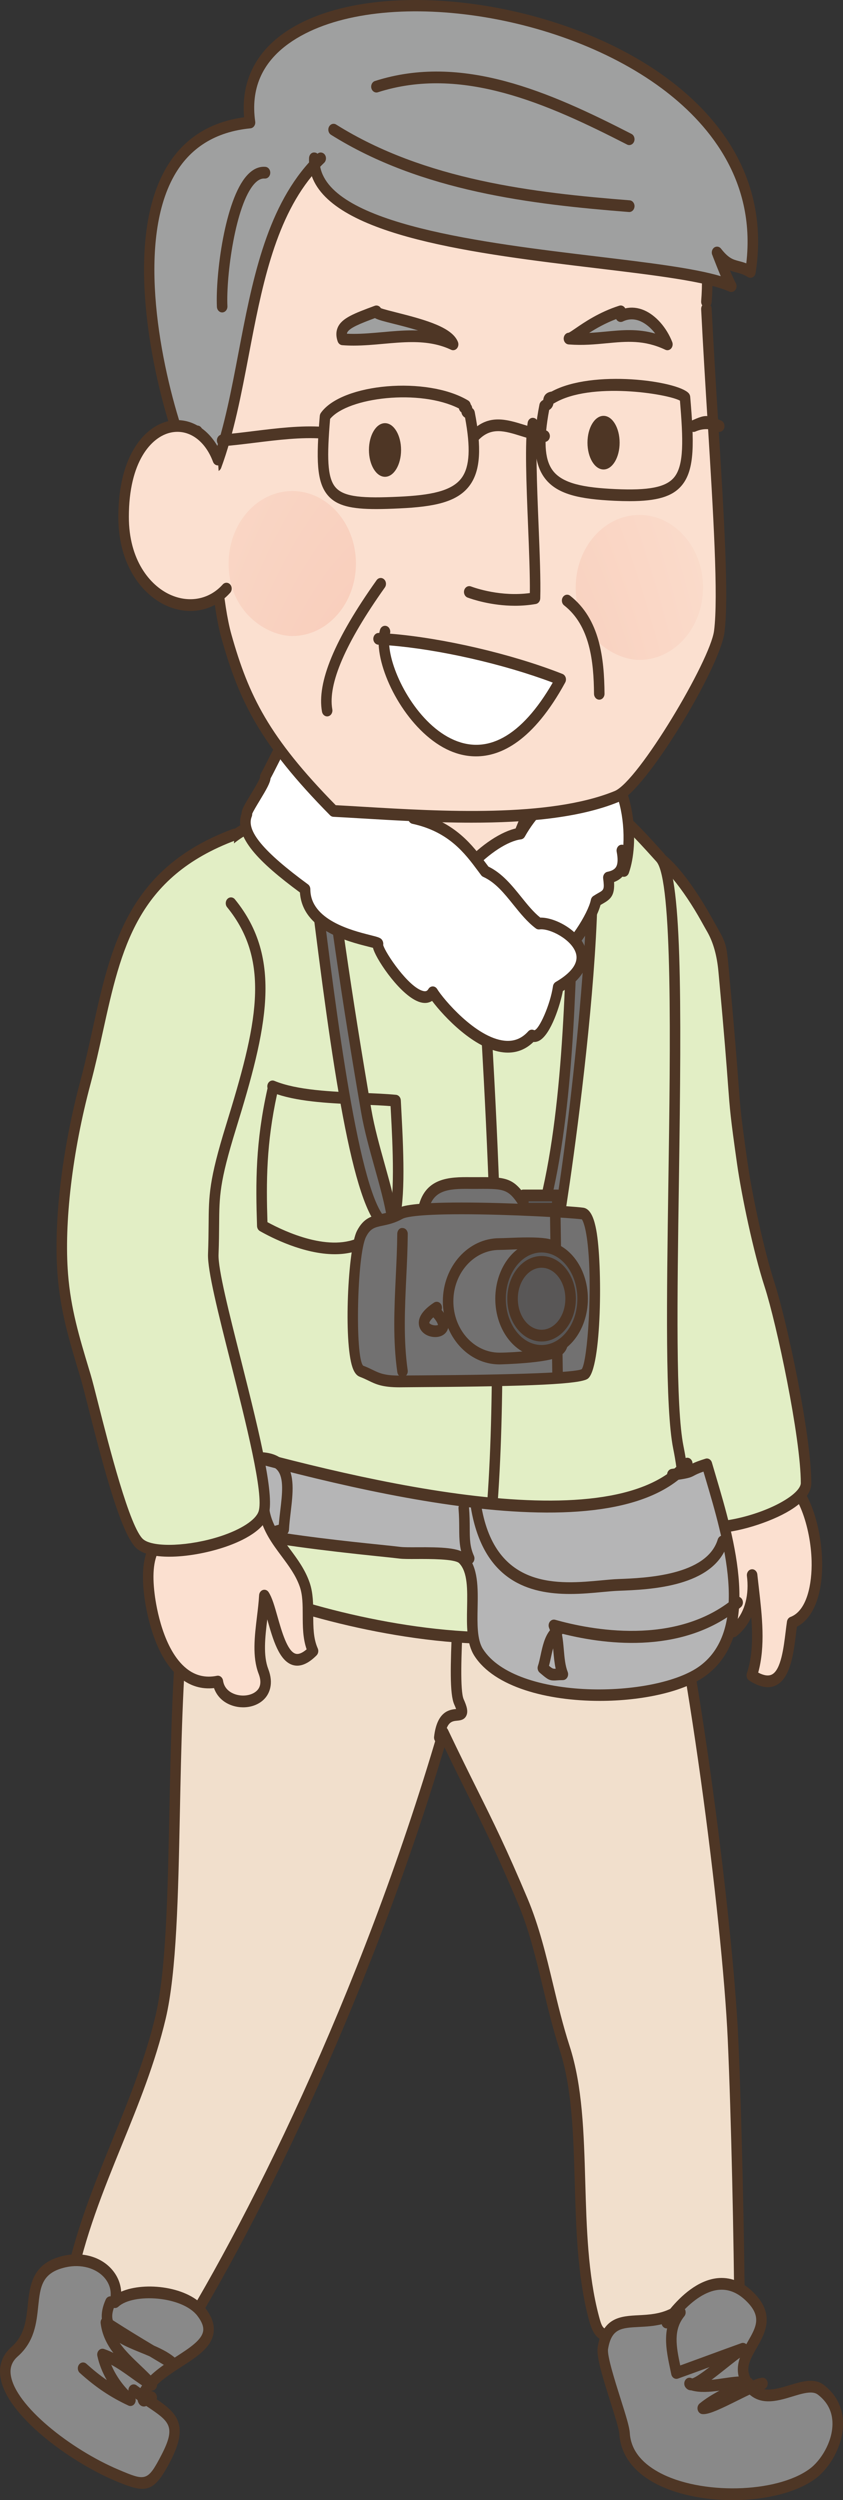 <svg width="54" height="160" viewBox="0 0 54 160" fill="none" xmlns="http://www.w3.org/2000/svg">
<rect x="0" y="0" width="54" height="160" fill="#333333" stroke="none"/>
<path d="M41.995 96.544C44.2 104.249 46.588 122.431 46.953 130.467C47.183 135.527 47.353 143.852 47.381 148.633C45.77 149.425 43.019 149.303 41.227 149.283C38.949 149.26 38.501 150.075 38.035 148.308C36.574 142.773 37.752 135.946 36.169 131.062C35.134 127.871 34.721 124.581 33.487 121.659C31.429 116.785 30.659 115.614 28.396 110.869C23.722 126.822 16.42 142.123 10.876 150.774C8.534 151.564 3.376 151.866 4.445 146.355C5.653 140.123 8.86 135.115 10.286 129.1C11.52 123.899 10.87 112.497 11.747 103.381C12.18 98.875 13.458 97.847 15.102 94.033C20.148 100.026 35.69 102.282 41.702 96.544" fill="#F1DFCC"/>
<path d="M4.928 150.444C4.031 149.522 3.758 148.12 4.115 146.276C4.767 142.917 6.003 139.882 7.199 136.946C8.232 134.409 9.301 131.785 9.96 129.005C10.642 126.129 10.743 121.2 10.849 115.981C10.936 111.742 11.025 107.358 11.412 103.341C11.728 100.051 12.508 98.524 13.495 96.592C13.887 95.824 14.332 94.953 14.799 93.869C14.847 93.758 14.942 93.68 15.051 93.661C15.16 93.643 15.272 93.685 15.348 93.776C20.212 99.555 35.599 101.875 41.483 96.26C41.588 96.159 41.732 96.143 41.849 96.206C41.863 96.199 41.877 96.192 41.892 96.187C42.071 96.125 42.259 96.233 42.316 96.431C44.565 104.287 46.934 122.635 47.29 130.448C47.518 135.467 47.69 143.794 47.718 148.631C47.719 148.781 47.64 148.917 47.517 148.977C45.984 149.73 43.524 149.693 41.73 149.666L41.224 149.659C40.578 149.644 40.084 149.716 39.687 149.766C38.63 149.901 38.104 149.901 37.711 148.414C36.988 145.672 36.901 142.628 36.817 139.686C36.729 136.576 36.646 133.639 35.852 131.19C35.418 129.85 35.09 128.487 34.773 127.168C34.32 125.281 33.891 123.497 33.182 121.819C31.826 118.608 31.018 116.983 29.995 114.926C29.555 114.04 29.065 113.055 28.469 111.82C23.453 128.603 16.037 143.367 11.15 150.992C11.107 151.059 11.045 151.109 10.974 151.133C10.27 151.37 9.247 151.59 8.194 151.59C6.999 151.59 5.768 151.307 4.928 150.444ZM28.075 110.753C28.117 110.609 28.232 110.508 28.367 110.495C28.503 110.483 28.63 110.56 28.693 110.693C29.459 112.298 30.057 113.501 30.585 114.562C31.614 116.631 32.427 118.265 33.792 121.499C34.527 123.239 34.983 125.137 35.424 126.974C35.737 128.277 36.061 129.625 36.486 130.935C37.316 133.496 37.401 136.491 37.491 139.661C37.574 142.558 37.658 145.552 38.358 148.201C38.608 149.148 38.665 149.143 39.61 149.019C40.025 148.967 40.546 148.894 41.23 148.908L41.739 148.915C43.392 148.939 45.626 148.974 47.043 148.382C47.01 143.52 46.84 135.409 46.616 130.486C46.267 122.815 43.97 104.949 41.763 96.977C35.523 102.652 20.581 100.41 15.197 94.671C14.797 95.561 14.419 96.299 14.081 96.964C13.095 98.893 12.383 100.287 12.082 103.422C11.699 107.407 11.609 111.775 11.523 115.998C11.416 121.263 11.314 126.235 10.612 129.196C9.938 132.038 8.858 134.691 7.812 137.257C6.631 140.156 5.41 143.154 4.774 146.434C4.47 148 4.676 149.163 5.385 149.891C6.704 151.247 9.354 150.866 10.669 150.45C15.61 142.711 23.104 127.722 28.075 110.753Z" fill="#4E3625"/>
<path d="M9.701 153.409C9.357 153.3 9.174 154.019 9.119 153.331C10.132 150.98 14.819 150.477 12.904 147.965C11.835 146.563 8.484 146.304 7.366 147.331C7.778 145.655 6.128 144.289 4.152 144.727C0.95 145.439 3.105 148.59 0.931 150.504C-1.397 152.556 3.6 156.767 7.478 158.403C9.312 159.177 9.634 159.224 10.628 157.308C11.994 154.678 10.655 154.526 8.564 152.968" fill="#898989"/>
<path d="M7.359 158.754C4.503 157.55 0.365 154.567 0.023 152.1C-0.08 151.357 0.162 150.703 0.722 150.209C1.575 149.459 1.674 148.512 1.779 147.51C1.912 146.244 2.062 144.809 4.087 144.359C5.309 144.087 6.503 144.441 7.204 145.28C7.541 145.683 7.73 146.156 7.762 146.659C9.294 145.994 12.099 146.329 13.161 147.722C13.587 148.282 13.756 148.8 13.677 149.31C13.535 150.232 12.607 150.831 11.624 151.465C10.897 151.935 10.149 152.417 9.696 153.027C9.728 153.03 9.76 153.038 9.794 153.048C9.973 153.106 10.095 153.314 10.044 153.513C10.041 153.523 10.038 153.534 10.035 153.544C11.31 154.413 12.126 155.173 10.92 157.497C10.255 158.776 9.816 159.276 9.113 159.276C8.673 159.276 8.128 159.079 7.359 158.754ZM9.068 153.975C8.912 153.901 8.845 153.744 8.813 153.594C8.672 153.496 8.526 153.392 8.376 153.28C8.221 153.165 8.18 152.932 8.283 152.759C8.387 152.587 8.597 152.54 8.751 152.656C8.831 152.715 8.911 152.773 8.989 152.829C9.506 151.965 10.446 151.358 11.287 150.815C12.129 150.271 12.924 149.758 13.013 149.182C13.056 148.906 12.936 148.587 12.647 148.208C11.679 146.938 8.54 146.739 7.58 147.621C7.467 147.725 7.306 147.735 7.182 147.647C7.059 147.558 7.002 147.39 7.041 147.232C7.205 146.564 6.952 146.08 6.711 145.791C6.176 145.152 5.198 144.878 4.218 145.096C2.674 145.439 2.579 146.344 2.448 147.597C2.338 148.656 2.212 149.855 1.14 150.799C0.771 151.125 0.623 151.512 0.689 151.985C0.963 153.958 4.549 156.766 7.597 158.052C9.307 158.773 9.447 158.834 10.336 157.12C11.299 155.267 10.859 154.972 9.402 153.995C9.391 153.988 9.381 153.981 9.37 153.974C9.286 154.013 9.183 154.028 9.068 153.975Z" fill="#4E3625"/>
<path d="M42.708 148.634C43.974 146.832 46.059 145.123 47.966 146.918C50.395 149.205 46.462 150.515 47.945 152.629C49.166 154.368 51.457 152.087 52.574 152.933C54.608 154.472 53.416 157.305 52.053 158.31C48.93 160.611 40.263 159.984 40.007 155.723C39.956 154.879 38.47 151.153 38.619 150.261C39.064 147.599 41.222 149.2 43.292 147.983" fill="#898989"/>
<path d="M41.888 158.882C40.515 158.124 39.748 157.04 39.67 155.748C39.652 155.449 39.374 154.57 39.104 153.718C38.548 151.963 38.191 150.77 38.288 150.193C38.606 148.285 39.773 148.225 40.902 148.167C41.536 148.134 42.247 148.097 42.934 147.759C43.637 146.913 44.697 145.939 45.931 145.797C46.738 145.709 47.498 145.985 48.183 146.631C49.723 148.08 48.999 149.338 48.471 150.256C47.964 151.138 47.702 151.672 48.21 152.397C48.731 153.139 49.487 152.976 50.58 152.643C51.355 152.407 52.157 152.162 52.763 152.622C53.578 153.239 54.006 154.107 54 155.133C53.992 156.578 53.108 157.983 52.239 158.623C51.001 159.535 48.983 160 46.93 160C45.102 160 43.247 159.632 41.888 158.882ZM50.758 153.368C49.758 153.673 48.515 154.052 47.679 152.86C46.851 151.68 47.435 150.665 47.904 149.851C48.445 148.909 48.836 148.23 47.748 147.205C47.208 146.695 46.621 146.476 46 146.545C45.248 146.631 44.411 147.165 43.625 148.041C43.609 148.154 43.547 148.257 43.45 148.315C43.413 148.336 43.377 148.357 43.341 148.376C43.216 148.53 43.094 148.694 42.974 148.865C42.859 149.029 42.647 149.057 42.5 148.929C42.444 148.881 42.405 148.815 42.386 148.744C41.878 148.868 41.387 148.894 40.933 148.917C39.797 148.976 39.171 149.008 38.95 150.331C38.88 150.753 39.397 152.387 39.739 153.469C40.099 154.602 40.32 155.316 40.343 155.699C40.404 156.722 41.025 157.567 42.187 158.208C44.847 159.677 49.732 159.57 51.867 157.996C52.569 157.479 53.319 156.298 53.326 155.128C53.331 154.354 53.014 153.72 52.385 153.244C52.261 153.15 52.105 153.114 51.925 153.114C51.593 153.114 51.183 153.238 50.758 153.368Z" fill="#4E3625"/>
<path d="M45.059 154.497C45.47 154.497 46.186 154.152 47.279 153.609C47.858 153.321 48.651 152.928 48.859 152.915C49.045 152.905 49.188 152.728 49.178 152.52C49.169 152.313 49.008 152.153 48.825 152.165C48.683 152.173 48.489 152.234 48.237 152.339C48.195 152.252 48.122 152.185 48.033 152.157C47.596 152.017 46.993 152.105 46.355 152.199C46.103 152.236 45.838 152.275 45.578 152.299C45.853 152.096 46.164 151.85 46.518 151.568C46.994 151.189 47.443 150.832 47.752 150.641C47.904 150.546 47.967 150.34 47.898 150.162C47.829 149.985 47.652 149.894 47.486 149.954C46.791 150.203 46.08 150.464 45.367 150.726C44.767 150.946 44.166 151.167 43.574 151.381C43.315 150.162 43.123 149.107 43.834 148.235C43.959 148.081 43.949 147.844 43.811 147.704C43.673 147.566 43.46 147.577 43.335 147.73C42.358 148.929 42.658 150.336 42.948 151.697L43.001 151.949C43.023 152.051 43.082 152.139 43.163 152.19C43.245 152.241 43.343 152.253 43.433 152.22C44.099 151.982 44.776 151.733 45.454 151.485C45.004 151.83 44.544 152.158 44.34 152.211C44.324 152.205 44.308 152.198 44.292 152.191C44.148 152.128 43.983 152.182 43.894 152.323C43.804 152.463 43.812 152.655 43.913 152.786C44.012 152.914 44.133 152.975 44.282 152.975C44.829 153.134 45.475 153.078 46.089 152.994C45.634 153.236 45.199 153.502 44.815 153.816C44.705 153.907 44.654 154.064 44.689 154.213C44.723 154.362 44.836 154.472 44.972 154.492C44.999 154.495 45.028 154.497 45.059 154.497Z" fill="#4E3625"/>
<path d="M8.354 153.976C8.472 153.976 8.584 153.908 8.646 153.789C8.731 153.625 8.694 153.417 8.559 153.303C7.944 152.779 7.43 152.066 7.125 151.335C7.568 151.571 7.985 151.87 8.418 152.18C8.788 152.445 9.171 152.719 9.573 152.951C9.72 153.036 9.902 152.988 10 152.838C10.098 152.689 10.083 152.482 9.965 152.351C9.656 152.008 9.321 151.689 8.997 151.38C8.5 150.907 8.019 150.45 7.665 149.94C8.065 150.174 8.534 150.365 9.016 150.561C9.204 150.637 9.393 150.714 9.579 150.794C9.713 150.875 9.85 150.956 9.988 151.039L10.941 151.611C11.092 151.702 11.281 151.651 11.379 151.494C11.476 151.336 11.452 151.121 11.322 150.996C10.935 150.621 10.411 150.35 9.861 150.111C8.973 149.579 8.155 149.083 7.225 148.486C7.147 148.221 7.196 147.898 7.375 147.499C7.458 147.314 7.391 147.088 7.224 146.996C7.057 146.903 6.855 146.978 6.772 147.164C6.573 147.607 6.49 148.019 6.523 148.393C6.463 148.473 6.434 148.579 6.448 148.685C6.54 149.428 6.851 150.037 7.263 150.579C7.07 150.484 6.87 150.398 6.663 150.326C6.548 150.287 6.422 150.318 6.333 150.411C6.245 150.503 6.207 150.641 6.236 150.772C6.347 151.294 6.556 151.822 6.842 152.318C6.405 152.016 5.978 151.674 5.533 151.272C5.388 151.142 5.176 151.167 5.059 151.328C4.942 151.489 4.965 151.725 5.109 151.856C6.136 152.782 7.068 153.408 8.224 153.947C8.267 153.967 8.311 153.976 8.354 153.976Z" fill="#4E3625"/>
<path d="M28.141 111.57C28.308 111.57 28.453 111.432 28.475 111.242C28.596 110.185 28.946 110.151 29.284 110.118C29.474 110.1 29.733 110.074 29.866 109.809C30.003 109.536 29.905 109.2 29.702 108.748C29.456 108.2 29.563 105.726 29.642 103.92C29.78 100.727 29.771 99.959 29.367 99.747C29.21 99.663 29.028 99.701 28.883 99.848C28.745 99.987 28.734 100.225 28.859 100.379C28.903 100.432 28.958 100.469 29.016 100.487C29.091 101.049 29.021 102.666 28.968 103.884C28.851 106.588 28.797 108.411 29.099 109.084C29.157 109.211 29.193 109.304 29.216 109.371C28.813 109.409 27.994 109.502 27.806 111.147C27.783 111.353 27.914 111.541 28.098 111.567C28.113 111.569 28.127 111.57 28.141 111.57Z" fill="#4E3625"/>
<path d="M46.084 97.196C46.742 99.427 44.818 103.279 46.976 104.404C47.997 103.61 48.353 102.174 48.178 100.803C48.421 103.056 48.798 105.289 48.157 107.221C50.431 108.697 50.497 105.489 50.743 103.835C54.373 102.476 51.243 88.837 46.668 96.87" fill="#FBE0D0"/>
<path d="M47.988 107.546C47.846 107.455 47.785 107.263 47.841 107.092C48.206 105.991 48.222 104.779 48.124 103.497C47.891 103.985 47.569 104.401 47.169 104.712C47.07 104.789 46.942 104.801 46.833 104.744C45.29 103.94 45.528 101.967 45.738 100.227C45.865 99.18 45.995 98.099 45.764 97.313C45.705 97.116 45.801 96.904 45.978 96.839C46.111 96.791 46.252 96.839 46.339 96.95C46.32 96.857 46.334 96.756 46.383 96.669C47.875 94.051 49.166 93.803 49.987 94.054C51.645 94.564 52.603 97.435 52.663 99.879C52.715 102.007 52.115 103.562 51.046 104.105C51.028 104.238 51.011 104.38 50.993 104.525C50.839 105.781 50.648 107.345 49.752 107.832C49.577 107.927 49.387 107.974 49.182 107.974C48.827 107.974 48.427 107.831 47.988 107.546ZM46.953 97.072C46.853 97.247 46.644 97.298 46.487 97.187C46.46 97.168 46.436 97.145 46.416 97.119C46.68 98.061 46.541 99.213 46.406 100.327C46.183 102.177 46.107 103.379 46.944 103.959C47.637 103.315 47.974 102.253 47.866 101.049C47.858 100.982 47.851 100.915 47.844 100.848C47.822 100.644 47.952 100.457 48.134 100.431C48.316 100.401 48.486 100.546 48.512 100.75C48.521 100.819 48.528 100.887 48.534 100.956C48.558 101.166 48.582 101.376 48.606 101.585C48.818 103.431 49.037 105.336 48.568 107.04C48.94 107.236 49.238 107.275 49.456 107.156C50.029 106.846 50.2 105.446 50.326 104.424C50.354 104.192 50.381 103.972 50.411 103.774C50.431 103.636 50.518 103.523 50.636 103.479C51.689 103.085 52.025 101.372 51.989 99.9C51.936 97.743 51.087 95.172 49.808 94.779C49.699 94.745 49.588 94.729 49.476 94.729C48.696 94.729 47.831 95.529 46.953 97.072Z" fill="#4E3625"/>
<path d="M41.41 54.548C42.579 54.548 44.415 57.325 45.213 58.765C46.249 60.636 46.176 60.205 46.376 62.362C47.252 71.803 46.821 69.307 47.544 74.407C47.853 76.585 48.622 80.141 49.297 82.221C50.097 84.689 51.634 91.987 51.634 94.917C51.634 96.598 45.849 98.393 44.623 97.522C43.092 96.433 42.127 92.499 41.41 90.685C40.508 88.403 41.995 87.119 41.182 84.808C38.648 77.601 38.194 69.237 38.197 61.385" fill="#E2EEC5"/>
<path d="M45.675 98.122C47.169 98.122 49.368 97.416 50.597 96.664C51.509 96.108 51.971 95.519 51.971 94.917C51.971 91.876 50.41 84.549 49.613 82.093C48.913 79.932 48.166 76.391 47.877 74.349C47.457 71.386 47.428 70.991 47.304 69.325C47.213 68.104 47.076 66.258 46.711 62.323L46.69 62.09C46.536 60.421 46.52 60.368 45.879 59.241C45.772 59.054 45.648 58.834 45.5 58.567C45.251 58.118 43.02 54.173 41.41 54.173C41.224 54.173 41.073 54.341 41.073 54.548C41.073 54.756 41.224 54.924 41.41 54.924C42.242 54.924 43.842 57.005 44.926 58.962C45.075 59.232 45.202 59.454 45.31 59.643C45.689 60.31 45.925 61.151 46.019 62.166L46.041 62.4C46.405 66.327 46.542 68.169 46.632 69.388C46.758 71.075 46.787 71.476 47.211 74.466C47.506 76.542 48.265 80.146 48.98 82.348C49.743 84.7 51.297 92.003 51.297 94.917C51.297 95.026 51.223 95.425 50.274 96.005C48.453 97.119 45.459 97.672 44.805 97.205C43.726 96.438 42.886 93.936 42.273 92.109C42.076 91.522 41.89 90.967 41.719 90.534C41.303 89.481 41.448 88.657 41.601 87.784C41.763 86.862 41.931 85.908 41.496 84.671C38.865 77.191 38.531 68.297 38.535 61.385C38.535 61.178 38.384 61.01 38.198 61.01C38.011 61.01 37.861 61.178 37.861 61.385C37.857 68.363 38.196 77.347 40.868 84.945C41.232 85.979 41.09 86.786 40.94 87.64C40.773 88.588 40.601 89.568 41.102 90.836C41.266 91.251 41.449 91.795 41.642 92.372C42.324 94.406 43.174 96.937 44.442 97.838C44.721 98.036 45.155 98.122 45.675 98.122Z" fill="#4E3625"/>
<path d="M34.619 50.255C33.551 51.979 31.726 58.884 29.435 58.374C27.974 58.048 25.046 52.869 24.959 50.377C27.516 51.813 31.512 50.58 34.327 50.58" fill="#FBE0D0"/>
<path d="M29.369 58.742C27.732 58.378 24.716 53.071 24.622 50.392C24.618 50.259 24.677 50.133 24.777 50.062C24.877 49.989 25.005 49.982 25.111 50.042C26.801 50.99 29.173 50.71 31.467 50.439C32.456 50.323 33.393 50.211 34.246 50.206C34.278 50.147 34.31 50.092 34.342 50.041C34.448 49.871 34.657 49.828 34.81 49.945C34.964 50.063 35.002 50.297 34.896 50.468C34.616 50.92 34.268 51.783 33.864 52.783C32.779 55.47 31.443 58.777 29.684 58.777C29.581 58.777 29.475 58.766 29.369 58.742ZM31.538 51.186C29.477 51.43 27.169 51.703 25.365 50.979C25.823 53.551 28.367 57.753 29.501 58.005C30.895 58.306 32.31 54.8 33.25 52.474C33.474 51.917 33.682 51.403 33.876 50.966C33.154 50.995 32.365 51.089 31.538 51.186Z" fill="#4E3625"/>
<path d="M35.875 48.921L30.019 58.78L24.177 50.641C24.177 50.641 16.875 51.618 14.538 53.897C12.201 56.175 12.786 69.199 12.786 69.199C12.786 69.199 11.636 99.567 14.668 101.103C21.093 104.359 47.089 110.544 43.455 92.638C42.279 86.844 44.331 57.153 42.287 54.874C39.308 51.554 40.242 52.921 35.875 48.921Z" fill="#E2EEC5"/>
<path d="M14.528 101.445C11.38 99.85 12.331 72.317 12.449 69.217C12.425 68.678 11.885 55.985 14.316 53.614C16.704 51.286 23.835 50.308 24.137 50.267C24.251 50.255 24.367 50.305 24.44 50.406L29.993 58.143L35.594 48.714C35.647 48.625 35.73 48.566 35.825 48.55C35.918 48.534 36.015 48.564 36.089 48.631C37.86 50.253 38.747 50.982 39.395 51.514C40.347 52.297 40.741 52.621 42.525 54.609C43.688 55.905 43.662 63.76 43.489 75.596C43.38 83.035 43.278 90.062 43.783 92.555C44.511 96.141 44.115 99.026 42.605 101.132C40.667 103.835 36.99 105.205 31.676 105.205C25.041 105.205 17.521 102.961 14.528 101.445ZM30.3 58.987C30.241 59.087 30.142 59.149 30.034 59.155C29.928 59.162 29.823 59.108 29.756 59.014L24.032 51.04C22.89 51.21 16.79 52.2 14.76 54.179C12.944 55.95 12.962 65.608 13.123 69.214C12.681 80.857 12.749 99.718 14.807 100.761C17.747 102.25 25.141 104.454 31.676 104.454C36.703 104.454 40.3 103.143 42.078 100.663C43.454 98.744 43.806 96.072 43.126 92.721C42.602 90.14 42.706 83.07 42.815 75.584C42.941 66.996 43.097 56.308 42.048 55.14C40.3 53.192 39.918 52.878 38.995 52.119C38.377 51.612 37.544 50.927 35.95 49.475L30.3 58.987Z" fill="#4E3625"/>
<path d="M31.187 58.831C31.274 58.831 31.36 58.794 31.426 58.72C31.609 58.514 31.779 58.322 31.938 58.141C33.823 55.999 33.977 55.826 36.538 57.365C36.646 57.429 36.778 57.424 36.882 57.349C36.985 57.273 37.043 57.141 37.033 57.005C36.965 56.047 36.795 55.068 36.631 54.122C36.432 52.977 36.227 51.792 36.197 50.631C36.192 50.424 36.04 50.26 35.851 50.267C35.665 50.273 35.519 50.445 35.524 50.653C35.555 51.875 35.765 53.089 35.969 54.265C36.095 54.991 36.216 55.687 36.296 56.376C33.871 55.01 33.334 55.482 31.457 57.616C31.299 57.795 31.13 57.986 30.948 58.191C30.817 58.338 30.818 58.575 30.95 58.722C31.016 58.795 31.102 58.831 31.187 58.831Z" fill="#4E3625"/>
<path d="M28.559 59.157C28.634 59.157 28.71 59.129 28.772 59.071C28.916 58.939 28.937 58.703 28.819 58.543C27.202 56.347 26.121 55.401 23.561 56.534C23.541 56.462 23.522 56.39 23.503 56.319C23.272 55.467 23.054 54.663 23.054 50.968C23.054 50.76 22.903 50.592 22.716 50.592C22.531 50.592 22.38 50.76 22.38 50.968C22.38 54.773 22.612 55.63 22.858 56.536C22.909 56.724 22.96 56.915 23.011 57.138C23.035 57.245 23.101 57.335 23.19 57.383C23.279 57.432 23.383 57.434 23.473 57.39C25.917 56.189 26.696 56.844 28.298 59.019C28.364 59.109 28.461 59.157 28.559 59.157Z" fill="#4E3625"/>
<path d="M30.281 104.866C30.423 104.866 30.555 104.765 30.601 104.606C33.285 95.432 31.878 72.256 31.278 62.36C31.138 60.061 31.028 58.245 31.06 57.995C31.105 57.794 30.994 57.598 30.813 57.547C30.632 57.497 30.448 57.626 30.403 57.828C30.349 58.071 30.393 58.913 30.605 62.411C31.203 72.263 32.604 95.338 29.96 104.374C29.903 104.571 29.999 104.783 30.176 104.847C30.211 104.86 30.246 104.866 30.281 104.866Z" fill="#4E3625"/>
<path d="M44.025 93.665C38.284 100.341 15.892 93.048 8.971 91.176C9.177 92.161 8.454 94.582 8.971 95.442C10.581 98.124 23.072 99.056 25.628 99.371C26.373 99.463 29.123 99.228 29.642 99.763C30.884 101.046 29.713 104.258 30.657 105.742C32.885 109.245 42.033 109.152 45.034 106.917C48.702 104.184 46.378 97.509 45.281 93.713C43.824 94.169 44.722 94.151 43.068 94.376" fill="#B5B5B6"/>
<path d="M30.382 105.959C29.877 105.165 29.899 104.012 29.92 102.897C29.942 101.72 29.963 100.608 29.413 100.039C29.145 99.762 27.497 99.767 26.707 99.77C26.238 99.773 25.83 99.774 25.591 99.744C25.274 99.705 24.803 99.656 24.218 99.596C17.281 98.88 10.012 97.851 8.691 95.652C8.32 95.034 8.445 93.949 8.566 92.9C8.64 92.265 8.715 91.608 8.643 91.261C8.616 91.134 8.651 91.001 8.734 90.909C8.817 90.817 8.937 90.78 9.05 90.811C9.737 90.996 10.576 91.235 11.535 91.509C19.191 93.69 36.503 98.623 42.733 94.338C42.748 94.168 42.868 94.025 43.027 94.003C43.089 93.995 43.148 93.987 43.203 93.979C43.412 93.801 43.606 93.61 43.782 93.406C43.911 93.255 44.124 93.25 44.258 93.394C44.326 93.466 44.361 93.562 44.362 93.659C44.518 93.584 44.755 93.487 45.19 93.352C45.364 93.296 45.546 93.406 45.602 93.598C45.681 93.87 45.766 94.157 45.855 94.457C47.043 98.471 48.839 104.535 45.221 107.23C43.837 108.26 41.157 108.851 38.417 108.851C35.085 108.851 31.666 107.977 30.382 105.959ZM44.481 94.424C44.26 94.543 44.126 94.6 43.462 94.699C37.28 99.619 19.916 94.671 11.368 92.237C10.614 92.022 9.935 91.828 9.345 91.665C9.343 92.06 9.289 92.519 9.235 92.996C9.139 93.822 9.021 94.851 9.251 95.234C10.572 97.432 20.531 98.461 24.28 98.848C24.87 98.909 25.345 98.958 25.665 98.998C25.866 99.022 26.256 99.021 26.705 99.019C28.289 99.008 29.441 99.044 29.871 99.488C30.644 100.287 30.618 101.621 30.594 102.913C30.575 103.906 30.556 104.933 30.932 105.525C33.053 108.86 42.03 108.703 44.847 106.604C48.038 104.227 46.339 98.49 45.214 94.693C45.162 94.517 45.111 94.344 45.062 94.177C44.725 94.294 44.588 94.367 44.481 94.424Z" fill="#4E3625"/>
<path d="M36.513 102.009C37.262 102.009 37.979 101.942 38.602 101.883C38.984 101.848 39.334 101.815 39.635 101.804C41.621 101.729 45.754 101.572 46.614 98.764C46.674 98.568 46.58 98.354 46.404 98.287C46.229 98.221 46.036 98.325 45.976 98.522C45.266 100.839 41.304 100.989 39.613 101.053C39.301 101.064 38.941 101.098 38.545 101.135C35.844 101.388 31.761 101.769 30.836 96.407C30.801 96.203 30.624 96.068 30.442 96.109C30.259 96.149 30.139 96.346 30.174 96.549C30.98 101.216 33.937 102.009 36.513 102.009Z" fill="#4E3625"/>
<path d="M16.295 98.353C16.293 98.338 16.288 98.3 16.283 98.246C16.132 98.136 16.085 97.911 16.179 97.738C16.193 97.712 16.21 97.689 16.228 97.668C16.109 96.35 15.892 93.582 15.983 93.211C16.022 93.054 16.147 92.942 16.293 92.935C17.225 92.892 17.877 93.105 18.28 93.595C18.908 94.359 18.762 95.586 18.621 96.772C18.576 97.149 18.53 97.538 18.511 97.9C18.502 98.068 18.394 98.21 18.246 98.245C18.056 98.291 17.897 98.338 17.758 98.379C17.435 98.473 17.178 98.549 16.899 98.509C16.85 98.584 16.775 98.64 16.686 98.657C16.666 98.661 16.646 98.663 16.627 98.663C16.466 98.663 16.325 98.535 16.295 98.353ZM17.953 96.673C18.079 95.611 18.198 94.608 17.782 94.102C17.565 93.838 17.179 93.697 16.632 93.681C16.649 94.517 16.818 96.747 16.909 97.747C17.088 97.798 17.254 97.749 17.587 97.652C17.67 97.628 17.759 97.602 17.857 97.575C17.882 97.275 17.918 96.97 17.953 96.673Z" fill="#4E3625"/>
<path d="M30.056 100.109C30.107 100.109 30.158 100.096 30.207 100.069C30.373 99.976 30.44 99.751 30.357 99.566C30.096 98.982 30.093 98.483 30.09 97.795C30.088 97.417 30.086 96.99 30.042 96.474C30.025 96.267 29.86 96.118 29.675 96.135C29.49 96.154 29.354 96.338 29.371 96.544C29.412 97.027 29.414 97.437 29.416 97.798C29.419 98.529 29.423 99.161 29.755 99.901C29.814 100.033 29.933 100.109 30.056 100.109Z" fill="#4E3625"/>
<path d="M34.569 107.042C34.451 106.942 34.406 106.767 34.458 106.612C34.525 106.414 34.576 106.176 34.63 105.925C34.75 105.37 34.882 104.758 35.23 104.33C35.213 104.281 35.195 104.232 35.175 104.184C35.119 104.053 35.136 103.898 35.219 103.785C35.303 103.673 35.437 103.625 35.562 103.66C37.763 104.283 43.29 105.395 47.05 102.253C47.198 102.13 47.41 102.162 47.522 102.328C47.633 102.494 47.603 102.73 47.454 102.855C43.877 105.843 38.996 105.3 36.036 104.559C36.025 104.576 36.013 104.591 35.999 104.605C36.06 104.93 36.088 105.262 36.117 105.588C36.162 106.103 36.205 106.589 36.364 106.996C36.409 107.112 36.399 107.246 36.337 107.351C36.276 107.457 36.17 107.521 36.057 107.522C35.882 107.523 35.756 107.532 35.659 107.539C35.595 107.544 35.538 107.546 35.486 107.546C35.161 107.546 35.037 107.44 34.569 107.042ZM35.446 105.661C35.441 105.604 35.436 105.546 35.431 105.489C35.375 105.684 35.33 105.893 35.285 106.1C35.249 106.269 35.212 106.441 35.168 106.606C35.397 106.797 35.434 106.801 35.595 106.791C35.513 106.421 35.479 106.036 35.446 105.661Z" fill="#4E3625"/>
<path d="M16.875 96.219C16.98 98.442 18.861 99.512 19.518 101.411C19.965 102.705 19.455 104.319 20.052 105.659C17.903 107.82 17.619 103.138 16.933 102.114C16.849 103.697 16.347 105.589 16.875 106.962C17.752 109.241 14.238 109.542 13.954 107.614C11.204 108.177 9.908 104.739 9.574 102.078C8.874 96.508 12.92 98.246 16.291 96.871" fill="#FBE0D0"/>
<path d="M14.899 109.157C14.316 108.97 13.897 108.569 13.709 108.032C12.918 108.118 12.192 107.905 11.551 107.39C9.848 106.021 9.352 103.018 9.24 102.13C9.041 100.547 9.203 99.403 9.735 98.632C10.489 97.54 11.857 97.355 13.306 97.16C14.258 97.031 15.243 96.898 16.175 96.518C16.33 96.454 16.501 96.526 16.582 96.681C16.561 96.538 16.546 96.391 16.539 96.238C16.529 96.031 16.672 95.854 16.857 95.844C17.05 95.821 17.202 95.992 17.212 96.199C17.268 97.384 17.892 98.223 18.554 99.11C19.04 99.763 19.542 100.437 19.832 101.277C20.062 101.941 20.064 102.661 20.065 103.358C20.067 104.126 20.069 104.852 20.354 105.492C20.421 105.643 20.39 105.825 20.278 105.938C19.731 106.489 19.217 106.695 18.751 106.555C17.873 106.289 17.48 104.903 17.133 103.679C17.128 103.664 17.124 103.65 17.12 103.634C16.982 104.773 16.85 105.943 17.185 106.814C17.547 107.755 17.24 108.35 17.026 108.622C16.7 109.034 16.154 109.263 15.576 109.263C15.352 109.263 15.123 109.229 14.899 109.157ZM17.203 101.889C17.426 102.221 17.588 102.792 17.775 103.453C18.041 104.39 18.405 105.672 18.928 105.83C19.118 105.89 19.358 105.794 19.642 105.552C19.395 104.836 19.393 104.087 19.391 103.359C19.39 102.703 19.389 102.081 19.204 101.547C18.953 100.823 18.507 100.224 18.035 99.59C17.45 98.805 16.849 97.997 16.625 96.922C16.608 97.055 16.528 97.174 16.407 97.223C15.401 97.634 14.331 97.778 13.387 97.906C12.026 98.089 10.851 98.248 10.269 99.09C9.853 99.693 9.735 100.654 9.907 102.026C10.009 102.839 10.459 105.586 11.946 106.781C12.513 107.237 13.17 107.392 13.893 107.245C13.982 107.225 14.074 107.248 14.148 107.307C14.222 107.365 14.272 107.453 14.287 107.553C14.371 108.125 14.823 108.351 15.086 108.435C15.626 108.608 16.243 108.475 16.52 108.125C16.715 107.879 16.73 107.538 16.565 107.111C16.15 106.029 16.308 104.723 16.461 103.459C16.519 102.978 16.574 102.524 16.597 102.092C16.605 101.934 16.701 101.799 16.837 101.754C16.869 101.743 16.901 101.738 16.933 101.738C17.038 101.738 17.139 101.792 17.203 101.889Z" fill="#4E3625"/>
<path d="M14.796 57.805C17.718 61.385 16.832 65.538 14.796 72.128C13.418 76.593 13.795 76.821 13.662 80.267C13.572 82.585 17.584 94.843 16.875 96.871C16.227 98.724 10.355 99.925 8.989 98.824C7.759 97.833 5.966 89.686 5.484 88.08C4.807 85.832 4.212 83.943 4.023 81.57C3.726 77.82 4.462 73.047 5.475 69.263C7.236 62.688 7.129 56.34 15.016 53.409" fill="#E2EEC5"/>
<path d="M10.84 99.624C11.943 99.624 13.238 99.388 14.329 99.029C15.237 98.731 16.817 98.071 17.189 97.007C17.605 95.816 16.761 92.269 15.426 86.992C14.673 84.019 13.963 81.212 13.999 80.283C14.028 79.52 14.033 78.913 14.037 78.384C14.051 76.524 14.057 75.676 15.115 72.25C17.093 65.847 18.156 61.365 15.046 57.552C14.92 57.399 14.707 57.387 14.57 57.526C14.432 57.666 14.422 57.904 14.547 58.057C17.415 61.572 16.434 65.672 14.478 72.006C13.384 75.547 13.377 76.493 13.363 78.378C13.359 78.9 13.354 79.498 13.325 80.251C13.285 81.299 13.976 84.032 14.777 87.196C15.735 90.979 16.927 95.689 16.561 96.734C16.372 97.277 15.443 97.88 14.138 98.309C12.166 98.956 9.851 99.055 9.186 98.519C8.319 97.821 6.949 92.414 6.29 89.817C6.078 88.98 5.911 88.32 5.803 87.961L5.707 87.643C5.078 85.556 4.534 83.753 4.359 81.537C4.099 78.254 4.637 73.706 5.798 69.371C6.103 68.23 6.354 67.094 6.596 65.995C7.762 60.7 8.769 56.126 15.122 53.766C15.299 53.7 15.394 53.488 15.335 53.291C15.277 53.094 15.086 52.988 14.909 53.053C8.204 55.544 7.104 60.534 5.941 65.815C5.701 66.906 5.453 68.033 5.152 69.156C3.968 73.578 3.42 78.231 3.688 81.603C3.87 83.908 4.425 85.749 5.069 87.882L5.164 88.2C5.267 88.541 5.432 89.194 5.642 90.021C6.701 94.198 7.816 98.343 8.791 99.128C9.225 99.478 9.973 99.624 10.84 99.624Z" fill="#4E3625"/>
<path d="M16.649 78.785C16.54 78.723 16.47 78.601 16.465 78.464C16.374 75.68 16.362 73.094 17.139 69.641C17.116 69.562 17.116 69.476 17.143 69.393C17.209 69.199 17.403 69.099 17.577 69.172C19.03 69.775 21.244 69.863 23.198 69.941C23.987 69.972 24.732 70.002 25.368 70.064C25.535 70.08 25.666 70.232 25.675 70.418C25.685 70.628 25.698 70.879 25.714 71.164C25.871 74.064 25.991 77.271 25.418 78.612C25.021 79.539 24.95 79.706 24.708 79.76C24.513 79.806 24.378 79.672 24.321 79.616C24.268 79.562 24.127 79.422 23.466 79.788C22.845 80.133 22.149 80.266 21.444 80.266C19.456 80.266 17.386 79.204 16.649 78.785ZM24.549 78.888C24.623 78.725 24.72 78.498 24.809 78.289C25.356 77.011 25.143 73.092 25.041 71.208C25.033 71.059 25.025 70.917 25.018 70.787C24.465 70.743 23.835 70.718 23.173 70.691C21.337 70.619 19.276 70.537 17.747 70.027C17.058 73.194 17.051 75.628 17.132 78.214C18.238 78.816 21.193 80.207 23.167 79.115C23.594 78.879 23.909 78.791 24.152 78.791C24.311 78.791 24.44 78.829 24.549 78.888Z" fill="#4E3625"/>
<path d="M36.636 52.095C36.751 51.707 36.899 51.609 36.863 51.124C36.567 59.275 36.777 70.45 34.659 77.932C34.981 78.235 35.377 78.45 35.724 78.435C36.284 75.946 40.124 47.773 36.202 50.995" fill="#727171"/>
<path d="M34.442 78.219C34.338 78.121 34.297 77.964 34.338 77.819C36.034 71.826 36.224 63.472 36.391 56.101C36.42 54.827 36.448 53.603 36.483 52.429C36.337 52.347 36.263 52.156 36.316 51.977C36.356 51.841 36.4 51.736 36.44 51.64C36.474 51.559 36.499 51.499 36.514 51.432C36.517 51.358 36.52 51.283 36.522 51.209C36.485 51.232 36.445 51.262 36.401 51.298C36.252 51.421 36.041 51.386 35.93 51.218C35.82 51.051 35.852 50.816 36.002 50.693C36.583 50.215 37.011 50.343 37.266 50.534C40.038 52.606 36.326 77.301 36.05 78.526C36.014 78.688 35.886 78.805 35.736 78.811C35.721 78.811 35.706 78.811 35.692 78.811C35.296 78.811 34.844 78.597 34.442 78.219ZM37.065 56.12C36.899 63.439 36.711 71.719 35.051 77.792C35.19 77.898 35.333 77.975 35.464 78.019C36.251 74.013 38.557 54.986 37.183 51.596C37.135 53.025 37.101 54.533 37.065 56.12Z" fill="#4E3625"/>
<path d="M20.555 50.997C21.313 57.787 22.314 64.45 23.461 71.104C23.89 73.59 24.962 76.3 25.2 78.476C22.202 79.596 20.211 54.498 19.358 50.805C19.803 51.09 20.369 50.679 20.672 50.76" fill="#727171"/>
<path d="M24.469 78.708C22.555 77.385 21.229 67.835 19.927 57.318C19.549 54.261 19.25 51.846 19.031 50.898C18.997 50.752 19.046 50.598 19.154 50.506C19.262 50.415 19.408 50.405 19.526 50.479C19.682 50.578 19.916 50.515 20.143 50.454C20.354 50.396 20.553 50.342 20.751 50.395C20.928 50.442 21.028 50.634 20.992 50.833C20.978 50.907 20.944 50.971 20.897 51.022C21.589 57.199 22.536 63.745 23.792 71.033C23.985 72.152 24.316 73.336 24.636 74.481C25.03 75.889 25.402 77.219 25.534 78.43C25.553 78.607 25.458 78.775 25.307 78.832C25.207 78.869 25.106 78.888 25.006 78.888C24.824 78.888 24.642 78.827 24.469 78.708ZM19.797 51.281C20.009 52.48 20.273 54.618 20.595 57.215C21.499 64.519 23.009 76.724 24.803 78.054C24.643 77.028 24.326 75.895 23.993 74.704C23.667 73.539 23.331 72.335 23.131 71.174C21.877 63.905 20.931 57.369 20.238 51.201C20.106 51.236 19.955 51.272 19.797 51.281Z" fill="#4E3625"/>
<path d="M39.832 54.432C40.012 55.358 39.851 55.991 38.97 56.162C39.114 57.351 38.8 57.256 38.178 57.666C37.929 58.925 35.735 62.179 34.512 61.71C34.75 62.815 33.94 63.552 32.906 63.502C32.213 64.91 31.76 66.939 31.421 64.492C29.51 63.964 29.465 61.56 29.227 60.805C28.845 59.602 28.462 60.16 28.373 59.063C28.174 56.617 31.588 53.556 33.333 53.344C34.267 51.673 35.647 50.588 36.588 49.961C36.461 49.758 36.331 49.604 36.231 49.418C39.8 46.872 40.889 53.125 39.966 55.738" fill="white"/>
<path d="M31.747 66.006C31.393 65.951 31.24 65.519 31.124 64.787C29.549 64.21 29.21 62.429 29.023 61.453C28.982 61.235 28.946 61.047 28.909 60.93C28.757 60.452 28.623 60.324 28.493 60.201C28.261 59.979 28.092 59.771 28.037 59.097C27.829 56.527 31.118 53.388 33.132 52.997C33.822 51.819 34.817 50.765 36.096 49.858C36.04 49.778 35.989 49.697 35.942 49.611C35.849 49.437 35.896 49.211 36.05 49.102C37.541 48.038 38.557 48.459 39.147 48.999C40.596 50.328 40.981 53.891 40.28 55.875C40.215 56.058 40.037 56.15 39.873 56.099C39.733 56.251 39.553 56.367 39.335 56.448C39.382 57.292 39.13 57.539 38.63 57.821C38.58 57.85 38.525 57.881 38.467 57.916C38.163 59.01 36.872 61.07 35.646 61.836C35.378 62.004 35.125 62.1 34.89 62.125C34.883 62.506 34.768 62.859 34.553 63.151C34.226 63.593 33.708 63.851 33.109 63.877C32.995 64.124 32.888 64.382 32.784 64.634C32.444 65.455 32.214 66.012 31.818 66.012C31.795 66.012 31.771 66.01 31.747 66.006ZM32.92 63.127C33.388 63.145 33.806 62.979 34.033 62.673C34.205 62.44 34.258 62.138 34.185 61.798C34.156 61.665 34.195 61.525 34.286 61.433C34.377 61.341 34.506 61.311 34.622 61.356C34.835 61.437 35.117 61.306 35.316 61.181C36.388 60.511 37.678 58.449 37.849 57.585C37.87 57.483 37.927 57.396 38.007 57.343C38.124 57.266 38.23 57.205 38.325 57.151C38.685 56.948 38.723 56.927 38.636 56.212C38.612 56.013 38.734 55.827 38.912 55.792C39.188 55.738 39.369 55.637 39.463 55.481C39.579 55.289 39.592 54.971 39.503 54.511C39.464 54.308 39.579 54.108 39.761 54.064C39.819 54.052 39.876 54.054 39.929 54.072C40.026 52.399 39.608 50.394 38.719 49.579C38.181 49.086 37.511 49.071 36.722 49.534C36.769 49.601 36.817 49.671 36.865 49.747C36.918 49.833 36.937 49.939 36.917 50.04C36.897 50.142 36.841 50.23 36.761 50.283C35.366 51.213 34.309 52.309 33.619 53.543C33.564 53.641 33.472 53.705 33.369 53.718C31.703 53.92 28.537 56.915 28.708 59.029C28.742 59.45 28.801 59.506 28.93 59.629C29.1 59.79 29.332 60.011 29.544 60.68C29.596 60.844 29.636 61.053 29.683 61.297C29.869 62.275 30.151 63.754 31.503 64.127C31.634 64.163 31.734 64.284 31.754 64.434C31.793 64.71 31.829 64.902 31.86 65.035C31.96 64.832 32.077 64.549 32.172 64.32C32.303 64.004 32.451 63.645 32.611 63.321C32.67 63.2 32.783 63.126 32.906 63.126C32.911 63.126 32.916 63.126 32.92 63.127Z" fill="#4E3625"/>
<path d="M20.2 46.736C21.277 46.189 25.618 50.938 26.48 52.352C29.141 52.928 30.223 54.64 31.08 55.77C32.544 56.432 33.29 58.191 34.513 59.106C35.754 58.944 39.259 61.142 35.754 63.176C35.597 64.255 34.75 66.647 34.075 66.268C31.957 68.629 28.337 64.511 27.721 63.502C26.845 64.966 23.995 60.775 24.216 60.409C24.288 60.179 19.543 59.839 19.543 56.909C16.768 54.874 15.312 53.344 15.819 52.107C15.692 51.899 17.085 50.061 16.992 49.714C17.998 47.893 18.407 46.198 20.369 46.564" fill="white"/>
<path d="M32.251 67.349C30.399 67.154 28.43 65.056 27.678 64.054C27.523 64.153 27.342 64.199 27.148 64.183C25.988 64.098 24.392 61.846 23.995 60.943C23.955 60.853 23.917 60.756 23.893 60.659C23.8 60.634 23.68 60.603 23.567 60.575C22.298 60.256 19.372 59.522 19.213 57.116C16.589 55.178 14.96 53.565 15.472 52.058C15.482 51.793 15.695 51.442 16.07 50.824C16.273 50.49 16.608 49.938 16.657 49.75C16.65 49.669 16.666 49.587 16.705 49.517C16.875 49.21 17.027 48.907 17.173 48.617C17.888 47.192 18.564 45.846 20.424 46.194C20.523 46.212 20.605 46.277 20.654 46.364C22.403 46.799 25.861 50.797 26.677 52.013C29.153 52.593 30.294 54.126 31.131 55.251L31.287 55.459C32.166 55.885 32.787 56.656 33.389 57.402C33.789 57.9 34.17 58.371 34.608 58.723C35.559 58.7 37.201 59.571 37.541 60.806C37.727 61.476 37.611 62.466 36.055 63.423C35.885 64.305 35.299 66.169 34.562 66.589C34.434 66.661 34.302 66.694 34.171 66.682C33.705 67.135 33.156 67.364 32.532 67.364C32.44 67.364 32.346 67.359 32.251 67.349ZM34.223 65.933C34.519 65.913 35.248 64.309 35.421 63.116C35.438 62.999 35.504 62.898 35.598 62.843C36.306 62.432 37.106 61.784 36.897 61.026C36.652 60.138 35.212 59.387 34.552 59.48C34.473 59.488 34.391 59.468 34.325 59.417C33.777 59.008 33.325 58.447 32.887 57.904C32.293 57.166 31.732 56.47 30.954 56.117C30.903 56.095 30.858 56.058 30.823 56.012L30.613 55.731C29.782 54.614 28.748 53.225 26.416 52.721C26.328 52.701 26.252 52.645 26.202 52.563C25.167 50.868 21.042 46.721 20.34 47.077C20.17 47.164 19.971 47.08 19.894 46.891L19.871 46.891C18.813 46.891 18.379 47.752 17.761 48.984C17.625 49.253 17.485 49.533 17.331 49.817C17.301 50.109 17.078 50.503 16.628 51.245C16.462 51.519 16.218 51.922 16.155 52.082C16.159 52.143 16.149 52.205 16.125 52.263C15.757 53.162 16.868 54.498 19.728 56.595C19.823 56.664 19.88 56.783 19.88 56.909C19.88 58.879 22.567 59.554 23.715 59.842C24.265 59.981 24.413 60.017 24.509 60.213C24.548 60.291 24.562 60.391 24.547 60.479C24.677 60.977 26.176 63.2 27.113 63.422C27.296 63.466 27.374 63.405 27.441 63.294C27.503 63.189 27.608 63.127 27.72 63.126H27.721C27.833 63.126 27.937 63.188 28 63.29C28.394 63.937 30.476 66.408 32.314 66.601C32.919 66.665 33.418 66.469 33.836 66.003C33.901 65.931 33.986 65.893 34.072 65.893C34.123 65.893 34.175 65.906 34.223 65.933Z" fill="#4E3625"/>
<path d="M33.962 77.662C32.757 75.624 32.63 75.71 30.301 75.709C28.936 75.709 27.424 75.641 27.098 77.5" fill="#727171"/>
<path d="M33.962 78.038C34.026 78.038 34.091 78.018 34.148 77.976C34.303 77.862 34.346 77.629 34.244 77.456C33.028 75.399 32.741 75.311 30.571 75.334H30.163C28.821 75.321 27.135 75.327 26.767 77.428C26.732 77.632 26.851 77.829 27.034 77.869C27.215 77.903 27.393 77.776 27.429 77.572C27.673 76.18 28.63 76.058 30.161 76.085H30.572C32.582 76.07 32.624 76.082 33.681 77.87C33.746 77.979 33.853 78.038 33.962 78.038Z" fill="#4E3625"/>
<path d="M23.155 87.755C24.031 88.08 24.177 88.437 25.783 88.406C27.102 88.38 36.737 88.406 37.467 87.918C38.197 87.429 38.489 77.824 37.321 77.662C36.153 77.5 26.806 77.01 25.637 77.662C24.469 78.313 23.739 77.826 23.155 78.965C22.571 80.105 22.279 87.429 23.155 87.755Z" fill="#727171"/>
<path d="M23.595 88.352C23.435 88.275 23.265 88.192 23.049 88.111C22.846 88.036 22.692 87.838 22.578 87.505C22 85.821 22.292 79.891 22.862 78.778C23.298 77.93 23.832 77.817 24.398 77.698C24.732 77.627 25.077 77.555 25.487 77.326C25.771 77.168 26.503 76.957 29.568 76.957C32.633 76.957 36.564 77.179 37.363 77.289C37.879 77.361 38.084 78.132 38.192 78.705C38.605 80.882 38.547 87.633 37.641 88.24C37.141 88.574 34.143 88.723 26.95 88.771C26.404 88.775 25.995 88.778 25.79 88.781L25.59 88.783C24.481 88.783 24.071 88.584 23.595 88.352ZM29.568 77.708C26.625 77.708 25.944 77.911 25.788 77.998C25.294 78.273 24.867 78.363 24.523 78.436C24.011 78.544 23.728 78.603 23.448 79.151C22.862 80.293 22.739 86.859 23.261 87.398C23.501 87.487 23.689 87.578 23.865 87.664C24.304 87.877 24.622 88.032 25.59 88.032L25.778 88.03C25.985 88.026 26.396 88.023 26.946 88.02C33.375 87.977 36.858 87.833 37.264 87.622C37.638 87.127 37.979 82.261 37.619 79.414C37.47 78.235 37.266 78.038 37.278 78.035C36.571 77.937 32.661 77.708 29.568 77.708Z" fill="#4E3625"/>
<path d="M35.715 88.293H35.72C35.906 88.29 36.054 88.119 36.052 87.912L35.906 77.656C35.903 77.449 35.749 77.298 35.563 77.286C35.377 77.29 35.229 77.46 35.231 77.668L35.378 87.923C35.381 88.129 35.531 88.293 35.715 88.293Z" fill="#4E3625"/>
<path d="M28.704 83.279C28.704 85.301 30.176 86.941 31.991 86.941C32.625 86.941 35.212 86.8 35.715 86.453C36.649 85.808 35.277 84.594 35.277 83.279C35.277 81.965 36.355 80.424 35.422 79.779C34.919 79.43 32.627 79.616 31.991 79.616C30.176 79.616 28.704 81.255 28.704 83.279Z" fill="#727171"/>
<path d="M28.368 83.279C28.368 81.052 29.993 79.24 31.991 79.24C32.12 79.24 32.317 79.233 32.554 79.223C32.921 79.208 33.379 79.191 33.825 79.191C34.797 79.191 35.328 79.271 35.6 79.46C36.414 80.023 36.13 81.027 35.88 81.913C35.749 82.376 35.614 82.856 35.614 83.279C35.614 83.702 35.818 84.192 36.014 84.641C36.322 85.34 36.705 86.211 35.892 86.772C35.2 87.25 32.022 87.317 31.991 87.317C29.993 87.317 28.368 85.505 28.368 83.279ZM32.578 79.974C32.331 79.984 32.125 79.991 31.991 79.991C30.364 79.991 29.041 81.465 29.041 83.279C29.041 85.091 30.364 86.565 31.991 86.565C32.965 86.565 35.182 86.378 35.537 86.133C35.784 85.962 35.764 85.778 35.409 84.971C35.189 84.471 34.94 83.902 34.94 83.279C34.94 82.74 35.091 82.205 35.237 81.688C35.499 80.76 35.579 80.329 35.245 80.097C35.192 80.061 34.934 79.942 33.825 79.942C33.387 79.942 32.938 79.959 32.578 79.974Z" fill="#4E3625"/>
<path d="M32.063 83.115C32.063 84.958 33.24 86.452 34.692 86.452C36.144 86.452 37.321 84.958 37.321 83.115C37.321 81.272 36.144 79.779 34.692 79.779C33.24 79.779 32.063 81.273 32.063 83.115Z" fill="#595757"/>
<path d="M31.727 83.115C31.727 81.068 33.057 79.403 34.692 79.403C36.328 79.403 37.658 81.068 37.658 83.115C37.658 85.162 36.328 86.828 34.692 86.828C33.057 86.828 31.727 85.162 31.727 83.115ZM32.401 83.115C32.401 84.748 33.429 86.077 34.692 86.077C35.956 86.077 36.984 84.748 36.984 83.115C36.984 81.482 35.956 80.154 34.692 80.154C33.429 80.154 32.401 81.483 32.401 83.115Z" fill="#4E3625"/>
<path d="M32.833 83.115C32.833 84.418 33.665 85.475 34.692 85.475C35.719 85.475 36.552 84.418 36.552 83.115C36.552 81.812 35.719 80.755 34.692 80.755C33.665 80.755 32.833 81.812 32.833 83.115Z" fill="#595757"/>
<path d="M32.496 83.115C32.496 81.607 33.481 80.38 34.692 80.38C35.903 80.38 36.889 81.607 36.889 83.115C36.889 84.624 35.903 85.851 34.692 85.851C33.481 85.851 32.496 84.624 32.496 83.115ZM33.17 83.115C33.17 84.21 33.853 85.099 34.692 85.099C35.532 85.099 36.215 84.21 36.215 83.115C36.215 82.021 35.532 81.131 34.692 81.131C33.853 81.131 33.17 82.021 33.17 83.115Z" fill="#4E3625"/>
<path d="M25.783 88.13C25.801 88.13 25.819 88.129 25.837 88.125C26.02 88.093 26.145 87.9 26.116 87.695C25.835 85.739 25.932 83.709 26.025 81.746C26.069 80.836 26.113 79.893 26.12 78.968C26.122 78.76 25.972 78.591 25.787 78.589C25.598 78.563 25.448 78.754 25.447 78.962C25.44 79.871 25.395 80.803 25.352 81.706C25.257 83.709 25.159 85.779 25.451 87.814C25.477 87.999 25.62 88.13 25.783 88.13Z" fill="#4E3625"/>
<path d="M27.704 85.555C27.25 85.49 26.911 85.2 26.841 84.816C26.751 84.328 27.075 83.839 27.803 83.361C27.963 83.257 28.17 83.316 28.265 83.494C28.32 83.6 28.325 83.724 28.285 83.829C28.696 84.319 28.823 84.752 28.662 85.116C28.536 85.401 28.238 85.568 27.879 85.568C27.822 85.568 27.764 85.564 27.704 85.555ZM27.501 84.664C27.502 84.675 27.538 84.726 27.637 84.768C27.824 84.848 28.023 84.816 28.054 84.798C28.054 84.798 28.057 84.644 27.759 84.303C27.549 84.495 27.498 84.624 27.501 84.664Z" fill="#4E3625"/>
<path d="M35.697 76.503H33.524V77.357H35.697V76.503Z" fill="#595757"/>
<path d="M33.187 77.357V76.503C33.187 76.296 33.338 76.128 33.524 76.128H35.697C35.882 76.128 36.033 76.296 36.033 76.503V77.357C36.033 77.565 35.882 77.733 35.697 77.733H33.524C33.338 77.733 33.187 77.565 33.187 77.357ZM35.36 76.879H33.861V76.982H35.36V76.879Z" fill="#4E3625"/>
<path d="M45.25 19.772C45.662 28.032 46.477 37.327 46.073 40.423C45.807 42.468 41.174 50.292 39.485 50.979C34.678 52.936 26.567 52.17 21.368 51.897C16.839 47.308 15.602 44.613 14.506 40.73C13.359 36.667 13.385 25.756 13.956 21.148C14.681 15.301 16.866 6.503 26.72 4.168C36.74 1.794 46.095 8.975 45.25 19.312" fill="#FBE0D0"/>
<path d="M23.205 52.379C22.557 52.34 21.936 52.303 21.352 52.273C21.274 52.269 21.199 52.234 21.141 52.175C16.666 47.64 15.332 44.907 14.184 40.842C13.051 36.825 13.033 25.857 13.622 21.097C14.843 11.247 19.104 5.588 26.651 3.8C32.119 2.505 37.631 3.957 41.397 7.684C44.465 10.72 45.952 14.862 45.586 19.346C45.58 19.421 45.555 19.488 45.517 19.542C45.557 19.6 45.583 19.672 45.587 19.751C45.705 22.135 45.858 24.603 46.005 26.991C46.378 33.024 46.699 38.236 46.407 40.478C46.114 42.728 41.393 50.603 39.601 51.332C37.069 52.362 33.635 52.649 30.202 52.649C27.761 52.649 25.32 52.504 23.205 52.379ZM44.914 19.278C45.261 15.037 43.853 11.12 40.95 8.246C37.343 4.676 32.05 3.291 26.79 4.535C19.556 6.249 15.467 11.7 14.29 21.2C13.709 25.895 13.718 36.687 14.827 40.617C15.93 44.523 17.216 47.164 21.505 51.529C22.055 51.558 22.636 51.593 23.241 51.629C28.275 51.928 35.167 52.337 39.37 50.626C40.889 50.008 45.491 42.283 45.74 40.37C46.022 38.208 45.687 32.784 45.333 27.042C45.185 24.653 45.033 22.182 44.914 19.793C44.909 19.699 44.935 19.611 44.983 19.542C44.933 19.47 44.907 19.377 44.914 19.278Z" fill="#4E3625"/>
<path d="M22.8 36.064C22.8 38.626 20.974 40.703 18.722 40.703C17.121 40.703 14.643 39.195 14.643 36.064C14.643 33.501 16.469 31.425 18.722 31.425C20.974 31.425 22.8 33.501 22.8 36.064Z" fill="url(#paint0_radial_160_5699)"/>
<path d="M45.035 37.593C45.035 40.156 43.209 42.233 40.956 42.233C39.356 42.233 36.878 40.725 36.878 37.593C36.878 35.031 38.704 32.954 40.956 32.954C43.209 32.954 45.035 35.031 45.035 37.593Z" fill="url(#paint1_radial_160_5699)"/>
<path d="M24.25 40.882C27.407 41.036 32.247 42.035 35.917 43.483C30.188 53.968 23.838 43.483 24.662 40.423" fill="white"/>
<path d="M28.596 47.943C26.212 46.759 24.363 43.45 24.255 41.258C24.248 41.258 24.242 41.258 24.235 41.258C24.049 41.249 23.905 41.073 23.913 40.866C23.921 40.664 24.07 40.507 24.25 40.507C24.265 40.507 24.28 40.508 24.296 40.509C24.308 40.442 24.322 40.378 24.339 40.316C24.392 40.117 24.582 40.005 24.759 40.064C24.937 40.123 25.038 40.333 24.985 40.532C24.983 40.539 24.981 40.546 24.979 40.553C28.348 40.821 32.775 41.846 36.029 43.129C36.125 43.167 36.201 43.251 36.235 43.357C36.268 43.464 36.258 43.582 36.205 43.678C34.157 47.426 32.09 48.405 30.489 48.405C29.739 48.405 29.091 48.19 28.596 47.943ZM24.933 41.303C25.072 43.121 26.682 46.171 28.87 47.258C31.148 48.389 33.402 47.153 35.407 43.684C32.247 42.492 28.11 41.555 24.933 41.303Z" fill="#4E3625"/>
<path d="M20.956 45.848C20.977 45.848 21 45.845 21.022 45.84C21.205 45.8 21.323 45.602 21.287 45.398C20.995 43.773 22.127 41.148 24.652 37.597C24.768 37.434 24.743 37.198 24.597 37.07C24.451 36.94 24.239 36.968 24.124 37.13C21.433 40.915 20.289 43.668 20.626 45.546C20.658 45.724 20.798 45.848 20.956 45.848Z" fill="#4E3625"/>
<path d="M23.633 28.797C23.633 29.746 24.094 30.514 24.662 30.514C25.23 30.514 25.691 29.746 25.691 28.797C25.691 27.849 25.23 27.081 24.662 27.081C24.094 27.081 23.633 27.849 23.633 28.797Z" fill="#4E3625"/>
<path d="M37.632 28.33C37.632 29.278 38.093 30.045 38.662 30.045C39.23 30.045 39.691 29.278 39.691 28.33C39.691 27.382 39.23 26.613 38.662 26.613C38.093 26.613 37.632 27.382 37.632 28.33Z" fill="#4E3625"/>
<path d="M32.989 38.767C33.415 38.767 33.864 38.734 34.322 38.654C34.482 38.625 34.602 38.474 34.607 38.294C34.641 37.12 34.571 35.39 34.497 33.557C34.394 31.001 34.287 28.358 34.465 27.177C34.496 26.972 34.372 26.779 34.188 26.745C34.004 26.705 33.831 26.848 33.8 27.053C33.611 28.312 33.719 30.996 33.824 33.591C33.891 35.248 33.954 36.822 33.94 37.954C32.101 38.201 30.483 37.647 30.165 37.529C29.988 37.466 29.797 37.569 29.738 37.766C29.679 37.963 29.775 38.176 29.951 38.242C30.233 38.346 31.46 38.767 32.989 38.767Z" fill="#4E3625"/>
<path d="M38.388 44.777H38.391C38.577 44.775 38.726 44.605 38.724 44.398C38.705 42.135 38.429 39.621 36.522 38.127C36.371 38.007 36.16 38.049 36.053 38.219C35.946 38.388 35.983 38.623 36.135 38.742C37.792 40.04 38.033 42.333 38.051 44.405C38.053 44.611 38.203 44.777 38.388 44.777Z" fill="#4E3625"/>
<path d="M39.373 32.049C37.154 31.945 35.62 31.652 34.836 30.516C34.195 29.59 34.109 28.159 34.558 25.877C34.582 25.756 34.688 25.648 34.797 25.598C34.814 25.439 34.886 25.131 35.319 25.06C35.322 25.06 35.326 25.059 35.33 25.059C37.962 23.621 43.404 24.373 44.116 25.166C44.171 25.228 44.206 25.31 44.213 25.397C44.453 28.247 44.535 30.053 43.658 31.082C43.067 31.775 42.1 32.073 40.328 32.073C40.033 32.073 39.715 32.065 39.373 32.049ZM35.508 25.801C35.489 25.812 35.47 25.821 35.452 25.828C35.429 25.953 35.367 26.124 35.178 26.238C34.818 28.164 34.878 29.347 35.369 30.058C35.992 30.96 37.432 31.207 39.402 31.299C41.547 31.398 42.639 31.187 43.17 30.564C43.833 29.786 43.761 28.107 43.556 25.64C42.749 25.195 37.817 24.414 35.508 25.801Z" fill="#4E3625"/>
<path d="M20.999 31.7C20.269 30.844 20.252 29.38 20.484 26.621C20.49 26.548 20.515 26.48 20.555 26.422C21.909 24.52 27.371 24.06 29.982 25.627C30.072 25.681 30.131 25.774 30.151 25.877C30.169 25.899 30.185 25.924 30.2 25.951C30.231 26.01 30.246 26.068 30.252 26.122C30.33 26.175 30.388 26.262 30.409 26.366C30.858 28.647 30.772 30.077 30.131 31.004C29.347 32.14 27.813 32.432 25.593 32.536C25.043 32.562 24.55 32.579 24.107 32.579C22.514 32.579 21.573 32.374 20.999 31.7ZM29.599 26.526C29.575 26.479 29.562 26.431 29.555 26.386C29.474 26.333 29.417 26.244 29.397 26.142C26.901 24.873 22.288 25.424 21.145 26.809C20.946 29.21 20.949 30.551 21.488 31.183C22.039 31.83 23.292 31.893 25.565 31.787C27.535 31.694 28.974 31.447 29.598 30.546C30.088 29.836 30.149 28.654 29.79 26.729C29.715 26.686 29.645 26.622 29.599 26.526Z" fill="#4E3625"/>
<path d="M34.888 28.284C35.053 28.284 35.198 28.147 35.221 27.959C35.246 27.754 35.117 27.564 34.933 27.536C34.469 27.466 34.022 27.326 33.589 27.191C32.459 26.84 31.29 26.475 30.198 27.604C30.061 27.745 30.053 27.983 30.18 28.134C30.306 28.287 30.519 28.296 30.656 28.155C31.472 27.311 32.327 27.578 33.407 27.915C33.862 28.057 34.332 28.203 34.842 28.28C34.857 28.283 34.873 28.284 34.888 28.284Z" fill="#4E3625"/>
<path d="M20.133 10.134C19.902 16.729 42.245 16.25 46.845 18.313C46.569 17.835 45.945 16.184 45.931 16.159C46.825 17.299 47.22 16.864 48.07 17.405C50.883 -0.536 14.148 -5.237 16.015 7.839C6.545 8.757 9.825 23.196 11.466 27.974C12.157 28.079 12.081 27.807 12.638 27.608C12.552 28.392 12.937 29.539 12.814 30.303C12.926 30.261 13.433 29.583 13.225 29.461C13.494 29.468 13.613 29.95 13.854 29.802C16.152 23.596 15.755 14.729 20.544 10.134" fill="#9FA0A0"/>
<path d="M12.593 30.586C12.503 30.499 12.461 30.366 12.482 30.236C12.536 29.903 12.466 29.427 12.399 28.966C12.362 28.715 12.324 28.459 12.304 28.21C12.091 28.344 11.879 28.416 11.421 28.346C11.299 28.327 11.195 28.237 11.152 28.108C9.705 23.898 7.957 15.527 10.578 10.86C11.654 8.942 13.355 7.815 15.637 7.505C15.442 5.312 16.299 3.468 18.129 2.157C23.453 -1.655 35.646 -0.238 42.747 5.019C47.206 8.32 49.161 12.626 48.402 17.469C48.383 17.59 48.313 17.692 48.214 17.744C48.114 17.797 47.998 17.791 47.903 17.73C47.629 17.557 47.413 17.501 47.184 17.441C47.047 17.405 46.907 17.369 46.76 17.309C46.899 17.642 47.037 17.951 47.128 18.109C47.208 18.247 47.199 18.426 47.105 18.552C47.011 18.678 46.855 18.721 46.719 18.662C45.276 18.014 41.974 17.618 38.151 17.159C30.602 16.252 21.365 15.143 19.973 11.275C17.559 14.216 16.735 18.536 15.936 22.727C15.464 25.198 14.977 27.754 14.166 29.946C14.136 30.025 14.084 30.09 14.016 30.132C13.778 30.278 13.58 30.191 13.442 30.08C13.29 30.35 13.069 30.604 12.92 30.659C12.885 30.672 12.849 30.678 12.814 30.678C12.734 30.678 12.655 30.646 12.593 30.586ZM19.796 10.119C19.803 9.912 19.945 9.743 20.146 9.759C20.218 9.762 20.285 9.791 20.339 9.837C20.479 9.716 20.682 9.738 20.8 9.889C20.922 10.047 20.905 10.283 20.764 10.419C20.677 10.502 20.593 10.586 20.51 10.672C21.226 14.37 31.001 15.544 38.223 16.411C41.519 16.807 44.432 17.157 46.17 17.675C46.003 17.279 45.826 16.83 45.681 16.458L45.644 16.356C45.552 16.189 45.59 15.973 45.731 15.856C45.873 15.741 46.07 15.765 46.185 15.912C46.675 16.537 46.953 16.609 47.338 16.71C47.48 16.747 47.634 16.787 47.805 16.855C48.446 11.405 45.232 7.761 42.374 5.644C35.458 0.524 23.63 -0.889 18.494 2.789C16.773 4.022 16.051 5.701 16.348 7.78C16.363 7.883 16.338 7.988 16.281 8.07C16.223 8.152 16.137 8.204 16.044 8.213C13.809 8.43 12.162 9.454 11.149 11.258C8.712 15.597 10.321 23.478 11.707 27.623C11.866 27.622 11.929 27.587 12.042 27.51C12.149 27.436 12.296 27.337 12.535 27.251C12.644 27.212 12.764 27.238 12.852 27.319C12.941 27.401 12.986 27.527 12.972 27.654C12.937 27.977 13.001 28.419 13.064 28.845C13.077 28.933 13.09 29.022 13.102 29.111C13.143 29.094 13.186 29.085 13.233 29.085C13.427 29.091 13.568 29.196 13.672 29.299C14.382 27.261 14.818 24.979 15.277 22.57C16.129 18.101 17.009 13.486 19.798 10.393C19.793 10.303 19.793 10.212 19.796 10.119Z" fill="#4E3625"/>
<path d="M13.956 29.41C12.584 25.738 7.917 26.656 7.917 33.081C7.917 38.179 12.309 40.118 14.506 37.67" fill="#FBE0D0"/>
<path d="M12.195 39.101C13.151 39.101 14.056 38.702 14.744 37.935C14.876 37.789 14.876 37.551 14.744 37.404C14.612 37.257 14.399 37.257 14.267 37.404C13.403 38.368 12.104 38.614 10.877 38.048C9.609 37.462 8.254 35.85 8.254 33.081C8.254 29.538 9.693 27.96 10.924 27.686C12.059 27.432 13.127 28.167 13.645 29.554C13.717 29.745 13.914 29.836 14.086 29.756C14.258 29.677 14.339 29.456 14.267 29.265C13.63 27.559 12.232 26.627 10.792 26.95C9.311 27.279 7.58 29.083 7.58 33.081C7.58 36.22 9.15 38.064 10.619 38.742C11.141 38.983 11.676 39.101 12.195 39.101Z" fill="#4E3625"/>
<path d="M40.308 9.285C40.436 9.285 40.558 9.204 40.615 9.067C40.693 8.878 40.618 8.655 40.449 8.569C35.195 5.876 29.596 3.397 24.02 5.184C23.841 5.241 23.738 5.449 23.789 5.648C23.841 5.848 24.029 5.962 24.206 5.905C29.564 4.188 35.029 6.617 40.168 9.251C40.213 9.275 40.261 9.285 40.308 9.285Z" fill="#4E3625"/>
<path d="M14.231 19.995C14.237 19.995 14.243 19.995 14.248 19.994C14.434 19.983 14.577 19.807 14.568 19.6C14.477 17.66 15.079 13.098 16.295 11.761C16.514 11.52 16.732 11.41 16.954 11.426C17.145 11.439 17.3 11.283 17.312 11.076C17.324 10.869 17.184 10.691 16.998 10.677C16.577 10.642 16.181 10.831 15.822 11.226C14.394 12.796 13.8 17.607 13.894 19.639C13.904 19.839 14.053 19.995 14.231 19.995Z" fill="#4E3625"/>
<path d="M40.309 13.569C40.484 13.569 40.632 13.418 40.645 13.22C40.658 13.013 40.518 12.833 40.332 12.819C34.211 12.338 27.206 11.527 21.533 7.971C21.371 7.869 21.165 7.934 21.074 8.114C20.983 8.295 21.041 8.523 21.203 8.626C26.998 12.258 34.091 13.081 40.285 13.568C40.293 13.569 40.301 13.569 40.309 13.569Z" fill="#4E3625"/>
<path d="M14.23 28.561C14.239 28.561 14.247 28.561 14.255 28.56C14.915 28.508 15.592 28.424 16.308 28.337C17.772 28.156 19.285 27.969 20.651 28.066C20.84 28.08 20.997 27.921 21.009 27.714C21.02 27.508 20.879 27.329 20.693 27.316C19.269 27.217 17.727 27.406 16.234 27.59C15.525 27.678 14.854 27.759 14.207 27.811C14.021 27.826 13.882 28.005 13.895 28.212C13.907 28.41 14.056 28.561 14.23 28.561Z" fill="#4E3625"/>
<path d="M46.073 27.643C46.208 27.643 46.336 27.552 46.387 27.403C46.455 27.209 46.368 26.992 46.195 26.918C45.291 26.527 45.186 26.527 44.302 26.918C44.129 26.995 44.044 27.213 44.113 27.406C44.182 27.599 44.378 27.692 44.551 27.616C45.011 27.413 45.478 27.413 45.951 27.617C45.992 27.635 46.032 27.643 46.073 27.643Z" fill="#4E3625"/>
<path d="M24.113 19.925C23.838 20.23 28.519 20.745 29.026 22.037C26.764 20.971 24.339 21.907 21.945 21.715C21.643 20.843 22.466 20.536 24.113 19.925Z" fill="#9FA0A0"/>
<path d="M28.895 22.383C28.185 22.049 27.393 21.893 26.402 21.893C25.801 21.893 25.175 21.949 24.57 22.003C23.944 22.06 23.296 22.118 22.652 22.118C22.408 22.118 22.164 22.11 21.921 22.09C21.791 22.08 21.678 21.986 21.631 21.851C21.519 21.528 21.519 21.232 21.63 20.969C21.889 20.355 22.686 20.059 24.006 19.569C24.153 19.516 24.314 19.578 24.397 19.722C24.585 19.794 25.016 19.902 25.404 20C27.34 20.486 28.973 20.963 29.335 21.886C29.39 22.027 29.363 22.191 29.266 22.301C29.201 22.374 29.114 22.413 29.026 22.413C28.982 22.413 28.937 22.403 28.895 22.383ZM26.783 21.149C26.223 20.975 25.656 20.833 25.255 20.732C24.595 20.567 24.225 20.474 24.017 20.357C23.084 20.705 22.367 20.988 22.239 21.289C22.234 21.301 22.225 21.322 22.222 21.357C22.365 21.363 22.509 21.367 22.652 21.367C23.269 21.367 23.903 21.309 24.516 21.255C25.134 21.199 25.774 21.142 26.402 21.142C26.532 21.142 26.659 21.144 26.783 21.149Z" fill="#4E3625"/>
<path d="M39.76 20.23C40.993 19.627 42.245 20.745 42.752 22.037C40.49 20.971 38.838 21.859 36.445 21.668C36.691 21.713 37.838 20.536 39.76 19.925" fill="#9FA0A0"/>
<path d="M42.62 22.383C41.258 21.741 40.145 21.847 38.856 21.968C38.108 22.039 37.336 22.113 36.452 22.045C36.431 22.044 36.411 22.043 36.39 22.038C36.212 22.006 36.089 21.823 36.11 21.624C36.13 21.438 36.269 21.298 36.433 21.292C36.51 21.258 36.698 21.129 36.865 21.014C37.433 20.625 38.383 19.973 39.667 19.564C39.818 19.514 39.974 19.59 40.051 19.735C40.451 19.642 40.866 19.684 41.273 19.861C42.011 20.183 42.696 20.959 43.06 21.886C43.116 22.027 43.088 22.191 42.992 22.301C42.927 22.374 42.84 22.413 42.752 22.413C42.707 22.413 42.663 22.403 42.62 22.383ZM39.896 20.574C39.737 20.651 39.554 20.582 39.469 20.42C38.773 20.683 38.191 21.016 37.74 21.305C38.103 21.286 38.453 21.253 38.799 21.221C39.846 21.12 40.847 21.026 41.972 21.347C41.699 20.989 41.369 20.71 41.028 20.561C40.838 20.479 40.651 20.438 40.467 20.438C40.273 20.438 40.082 20.483 39.896 20.574Z" fill="#4E3625"/>
<defs>
<radialGradient id="paint0_radial_160_5699" cx="0" cy="0" r="1" gradientUnits="userSpaceOnUse" gradientTransform="translate(27 80) scale(26.604 81.227)">
<stop stop-color="#F6BBA7"/>
<stop offset="1" stop-color="#FBE0D0"/>
</radialGradient>
<radialGradient id="paint1_radial_160_5699" cx="0" cy="0" r="1" gradientUnits="userSpaceOnUse" gradientTransform="translate(27 80) scale(26.606 81.221)">
<stop stop-color="#F6BBA7"/>
<stop offset="1" stop-color="#FBE0D0"/>
</radialGradient>
</defs>
</svg>
